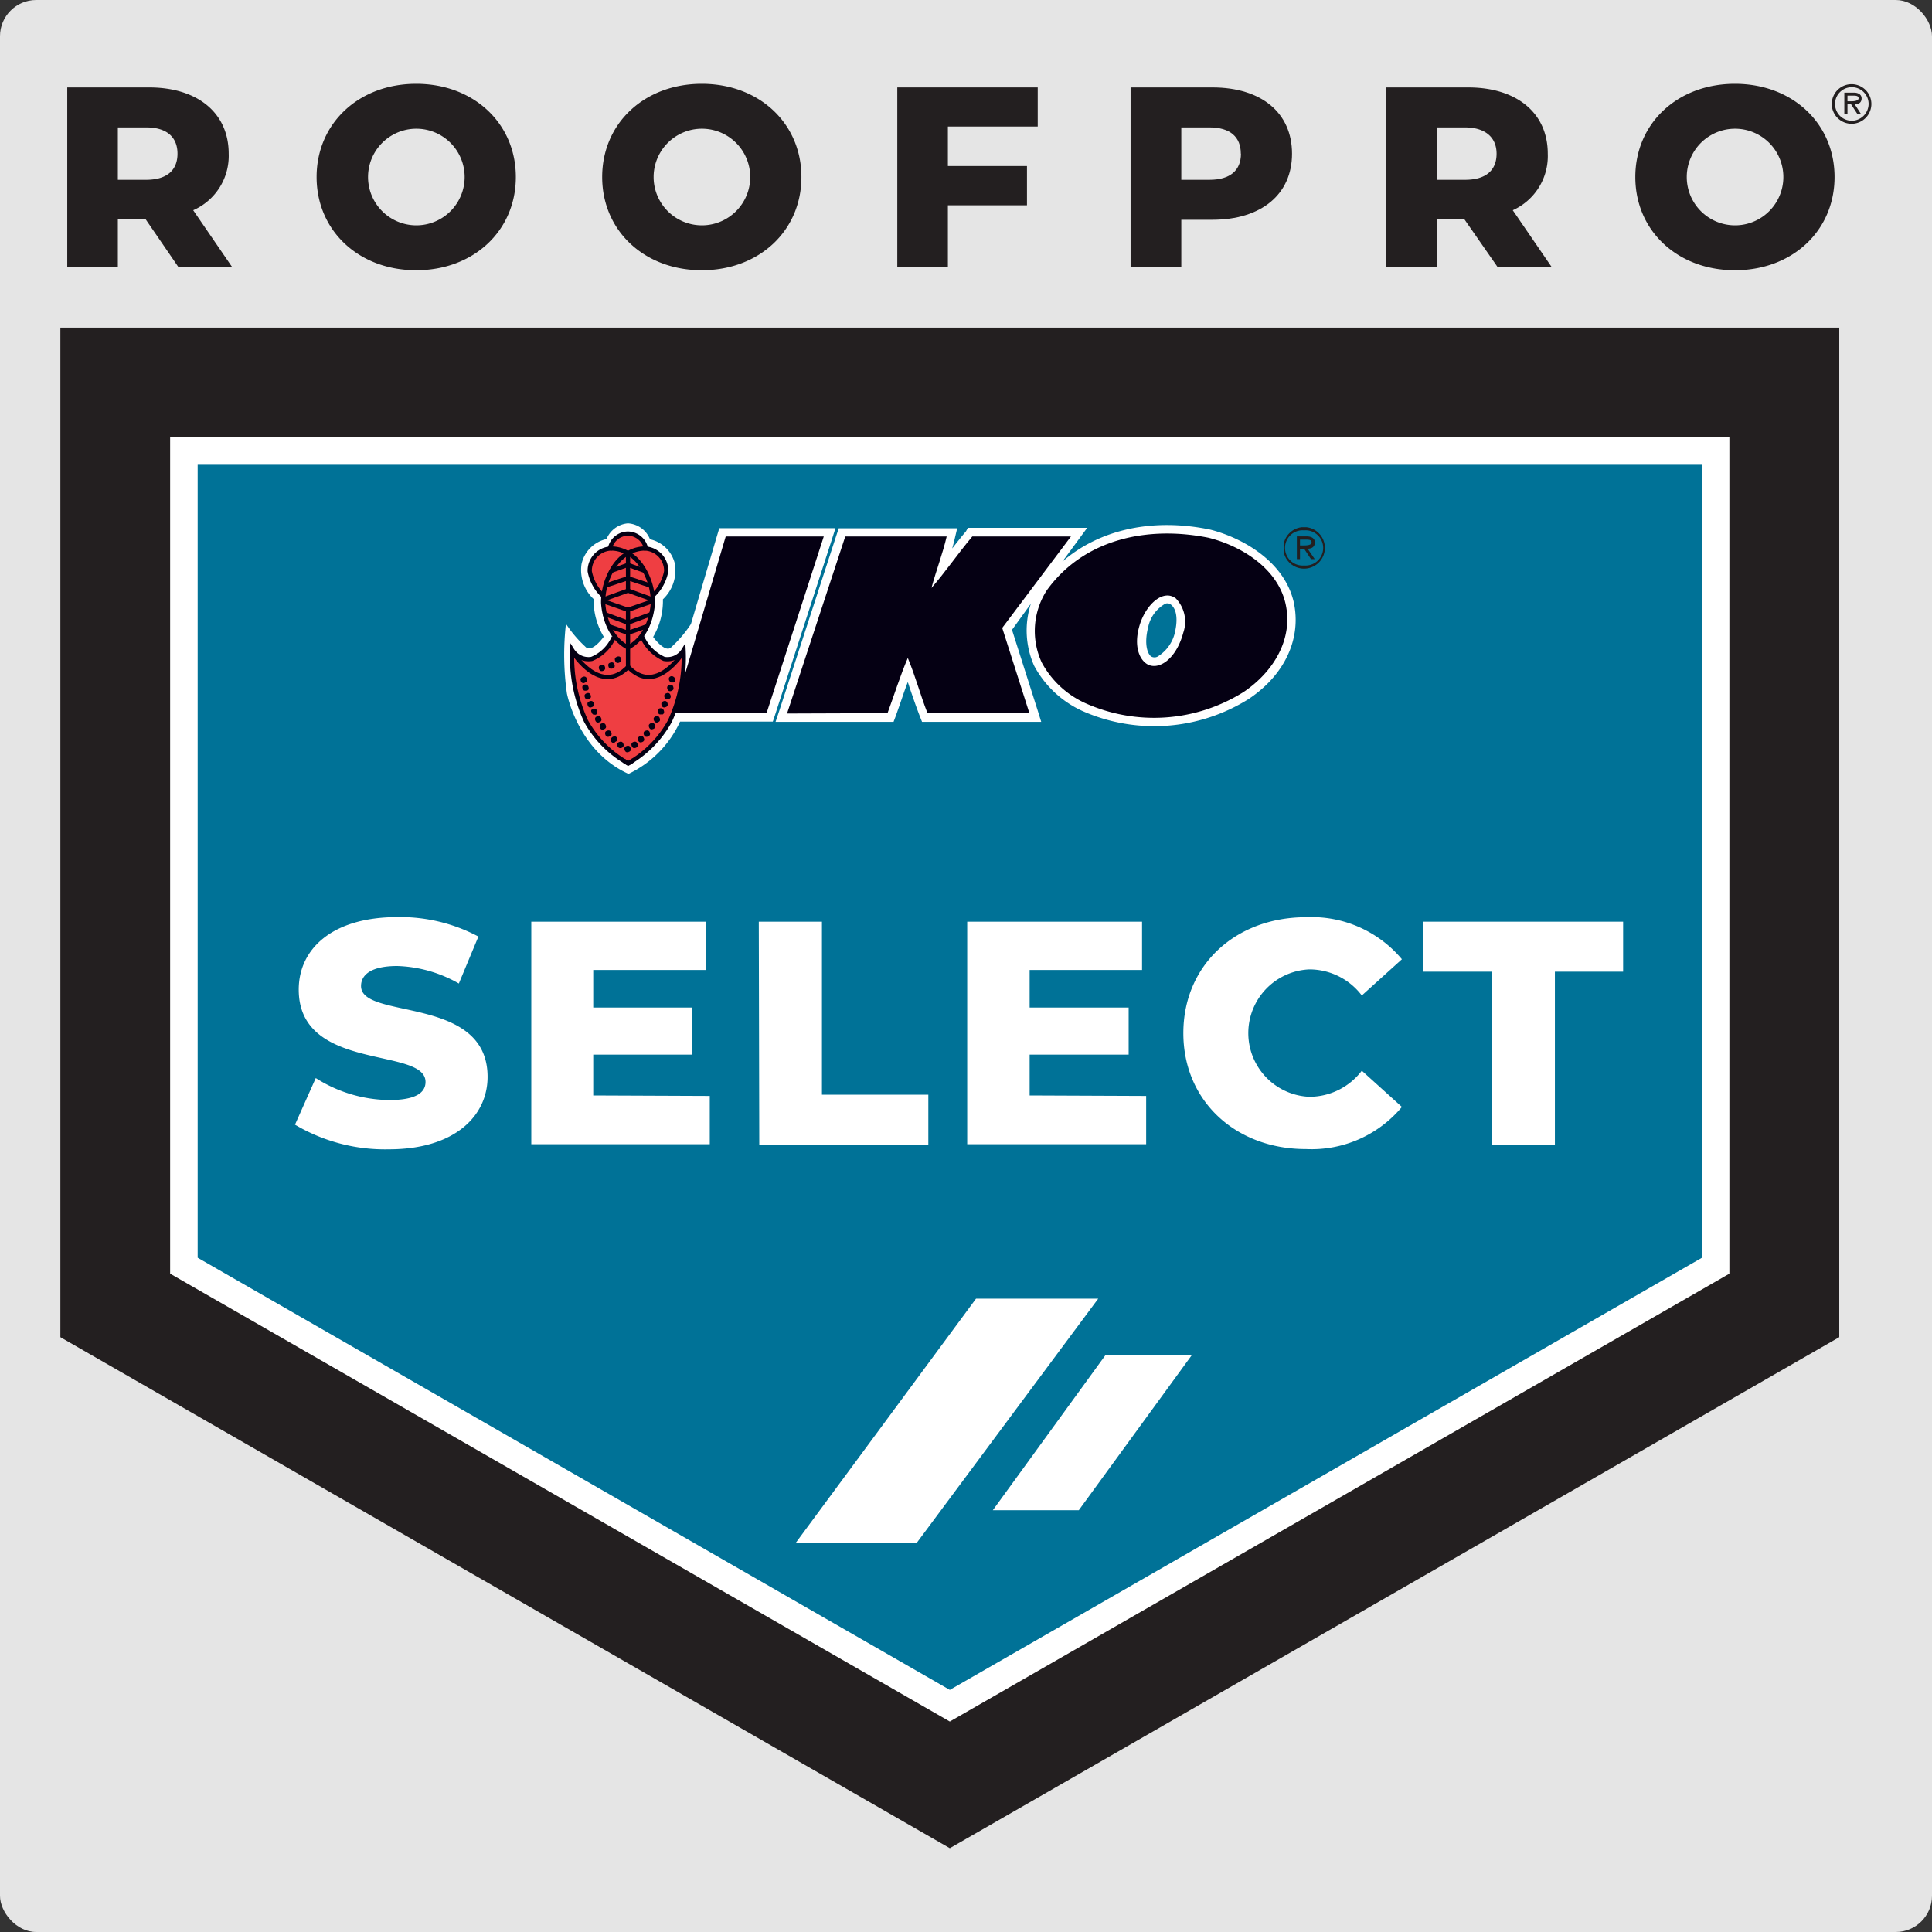 <svg id="Layer_1" data-name="Layer 1" xmlns="http://www.w3.org/2000/svg" xmlns:xlink="http://www.w3.org/1999/xlink" viewBox="0 0 160 160"><rect x="0" y="0" width="160" height="160" fill="#333333" stroke="none"/><defs><style>.cls-1,.cls-11,.cls-12{fill:none;}.cls-2{fill:#e5e5e5;}.cls-3,.cls-4{fill:#231f20;}.cls-11,.cls-4,.cls-5,.cls-6,.cls-9{fill-rule:evenodd;}.cls-5,.cls-7{fill:#fff;}.cls-6{fill:#007297;}.cls-8{fill:#ef3e42;}.cls-10,.cls-9{fill:#050013;}.cls-11,.cls-12{stroke:#050013;stroke-width:0.35px;}.cls-13{clip-path:url(#clip-path);}</style><clipPath id="clip-path"><rect class="cls-1" x="106.32" y="43.66" width="3.45" height="3.43"/></clipPath></defs><rect class="cls-2" width="160" height="160" rx="3"/><path class="cls-3" d="M12.05,18.14H9.76v3.94H5.57V7.24h6.78c4,0,6.59,2.1,6.59,5.49A4.92,4.92,0,0,1,16,17.41l3.2,4.67H14.75Zm0-7.59H9.76v4.34H12.1c1.73,0,2.6-.8,2.6-2.16S13.83,10.55,12.1,10.55Z"/><path class="cls-3" d="M26.22,14.66c0-4.45,3.5-7.72,8.25-7.72s8.25,3.27,8.25,7.72-3.5,7.72-8.25,7.72S26.22,19.11,26.22,14.66Zm12.26,0a4,4,0,1,0-8,0,4,4,0,1,0,8,0Z"/><path class="cls-3" d="M49.87,14.66c0-4.45,3.5-7.72,8.25-7.72s8.25,3.27,8.25,7.72-3.5,7.72-8.25,7.72S49.87,19.11,49.87,14.66Zm12.26,0a4,4,0,1,0-8,0,4,4,0,1,0,8,0Z"/><path class="cls-3" d="M78.5,10.48v3.27h6.55V17H78.5v5.09H74.31V7.24H85.94v3.24Z"/><path class="cls-3" d="M107,12.73c0,3.37-2.55,5.47-6.6,5.47H97.83v3.88h-4.2V7.24h6.78C104.46,7.24,107,9.34,107,12.73Zm-4.24,0c0-1.38-.87-2.18-2.61-2.18H97.83v4.34h2.33C101.9,14.89,102.77,14.09,102.77,12.73Z"/><path class="cls-3" d="M121.26,18.14H119v3.94h-4.2V7.24h6.79c4,0,6.59,2.1,6.59,5.49a4.92,4.92,0,0,1-2.9,4.68l3.2,4.67H124Zm0-7.59H119v4.34h2.33c1.74,0,2.61-.8,2.61-2.16S123,10.55,121.3,10.55Z"/><path class="cls-3" d="M135.43,14.66c0-4.45,3.5-7.72,8.25-7.72s8.25,3.27,8.25,7.72-3.5,7.72-8.25,7.72S135.43,19.11,135.43,14.66Zm12.26,0a4,4,0,1,0-8,0,4,4,0,1,0,8,0Z"/><polygon class="cls-4" points="78.66 153.06 152.32 110.74 152.32 27.13 5 27.13 5 110.74 78.66 153.06"/><polygon class="cls-5" points="14.09 36.22 143.22 36.22 143.22 105.48 78.66 142.57 14.09 105.48 14.09 36.22"/><polygon class="cls-6" points="140.95 38.49 140.95 104.16 78.66 139.95 16.37 104.16 16.37 38.49 140.95 38.49"/><polygon class="cls-7" points="90.95 107.55 75.9 127.8 65.88 127.8 80.83 107.55 90.95 107.55"/><polygon class="cls-7" points="98.69 112.24 89.34 125.07 82.22 125.07 91.54 112.24 98.69 112.24"/><rect class="cls-1" x="16.37" y="38.49" width="124.31" height="5.1"/><path class="cls-7" d="M24.43,93.14l1.72-3.86a11.53,11.53,0,0,0,6.09,1.82c2.17,0,3-.6,3-1.5,0-2.93-10.5-.79-10.5-7.65,0-3.3,2.69-6,8.18-6a13.78,13.78,0,0,1,6.7,1.61L38,81.45A10.93,10.93,0,0,0,32.9,80c-2.19,0-3,.74-3,1.66,0,2.83,10.48.72,10.48,7.52,0,3.22-2.7,6-8.18,6A14.59,14.59,0,0,1,24.43,93.14Z"/><path class="cls-7" d="M58.78,90.76v4H44V76.33H58.44v4H49.13v3.11h8.2v3.9h-8.2v3.38Z"/><path class="cls-7" d="M62.84,76.33h5.23V90.66h8.81V94.8h-14Z"/><path class="cls-7" d="M94.92,90.76v4H80.1V76.33H94.58v4H85.27v3.11h8.2v3.9h-8.2v3.38Z"/><path class="cls-7" d="M98,85.56c0-5.62,4.31-9.6,10.16-9.6a9.76,9.76,0,0,1,7.94,3.48l-3.32,3a5.45,5.45,0,0,0-4.35-2.16,5.28,5.28,0,0,0,0,10.55,5.45,5.45,0,0,0,4.35-2.16l3.32,3a9.73,9.73,0,0,1-7.94,3.49C102.34,95.17,98,91.18,98,85.56Z"/><path class="cls-7" d="M123.55,80.47h-5.68V76.33h16.55v4.14h-5.65V94.8h-5.22Z"/><path class="cls-7" d="M68.19,43.74H59.57l-.15.5-2.2,7.44v0a10,10,0,0,1-1.6,1.89c-.51.6-1.53-.82-1.53-.82a5.9,5.9,0,0,0,.81-3.12,3.31,3.31,0,0,0,1-2.9,2.72,2.72,0,0,0-2.07-2.07A2.1,2.1,0,0,0,52,43.34h0a2.1,2.1,0,0,0-1.77,1.3,2.72,2.72,0,0,0-2.07,2.07,3.31,3.31,0,0,0,1,2.9A5.9,5.9,0,0,0,50,52.73s-1,1.42-1.53.82a10,10,0,0,1-1.6-1.89,22.74,22.74,0,0,0,.08,5.77s.9,4.77,5.1,6.66h0a8.93,8.93,0,0,0,4.27-4.33H64l.16-.47,4.74-14.64.29-.91Z"/><path class="cls-7" d="M107.14,49.86c-.78-3.36-4.21-5.31-6.91-6h0c-4.8-1-9.2,0-12.25,2.65l1.25-1.7.81-1.1H80.16L80,44c-.39.46-.77.94-1.14,1.42.07-.27.15-.55.21-.82l.2-.85H69.46l-.16.48L64.53,58.88l-.3.9H74l.17-.45c.19-.53.38-1.07.56-1.6s.29-.83.45-1.25l.18.55c.26.76.53,1.55.83,2.32l.17.43h9.87l-.28-.9-2.14-6.72L85.37,50a7.22,7.22,0,0,0,.27,5.13,8.56,8.56,0,0,0,4,3.75,14.71,14.71,0,0,0,13.78-1C106.4,55.89,107.8,52.88,107.14,49.86Zm-9.8,2.33a3.19,3.19,0,0,1-1.48,2.19.55.55,0,0,1-.5,0c-.31-.18-.64-1-.27-2.46A2.88,2.88,0,0,1,96.5,50a.47.47,0,0,1,.47.07C97.62,50.59,97.42,51.8,97.34,52.19Z"/><path class="cls-8" d="M52.07,63.28Z"/><path class="cls-8" d="M51.94,63.28Z"/><path class="cls-8" d="M56.65,53.71a1.63,1.63,0,0,1-1.8.76,4.21,4.21,0,0,1-1.66-1.76,4.92,4.92,0,0,0,.93-3.33c1.23-1.31,1.07-2.06,1.07-2.06.15-1.61-1.68-1.93-1.68-1.93a1.65,1.65,0,0,0-1.39-1.24H51.9a1.63,1.63,0,0,0-1.39,1.24s-1.84.32-1.68,1.93c0,0-.17.75,1.07,2.06a4.94,4.94,0,0,0,.92,3.33,4.16,4.16,0,0,1-1.65,1.76,1.63,1.63,0,0,1-1.8-.76,11.47,11.47,0,0,0,1.38,6.44,8.42,8.42,0,0,0,3.19,3.06v.07l.07,0,.06,0v-.07a8.35,8.35,0,0,0,3.19-3.06A11.42,11.42,0,0,0,56.65,53.71Z"/><path class="cls-9" d="M51.27,54.87a.23.23,0,0,0,.17-.12.27.27,0,0,0,0-.2.26.26,0,0,0-.12-.17.29.29,0,0,0-.2,0,.36.36,0,0,0-.18.12.26.26,0,0,0,0,.21.25.25,0,0,0,.12.17.24.24,0,0,0,.2,0Z"/><path class="cls-9" d="M50.72,55.37a.3.3,0,0,0,.17-.12.31.31,0,0,0,0-.21.26.26,0,0,0-.12-.17.28.28,0,0,0-.2,0,.29.29,0,0,0-.18.11.39.39,0,0,0,0,.21.26.26,0,0,0,.12.17.28.28,0,0,0,.2,0Z"/><path class="cls-9" d="M49.93,55.56a.3.3,0,0,0,.17-.13.25.25,0,0,0,0-.19.27.27,0,0,0-.11-.18.32.32,0,0,0-.21,0,.27.27,0,0,0-.17.13.27.27,0,0,0,0,.2.3.3,0,0,0,.12.17.31.31,0,0,0,.21,0Z"/><path class="cls-9" d="M53.16,61.46a.3.3,0,0,0,.17-.12.24.24,0,0,0,0-.2.3.3,0,0,0-.12-.17.23.23,0,0,0-.2,0,.3.3,0,0,0-.17.12.23.23,0,0,0,0,.2.27.27,0,0,0,.12.17.24.24,0,0,0,.2,0Z"/><path class="cls-9" d="M52.63,61.94a.31.31,0,0,0,.17-.13.23.23,0,0,0,0-.2.3.3,0,0,0-.12-.17.28.28,0,0,0-.2,0,.27.27,0,0,0-.17.12.28.28,0,0,0,0,.2.26.26,0,0,0,.12.17.24.24,0,0,0,.2,0Z"/><path class="cls-9" d="M52.05,62.27a.25.25,0,0,0,.17-.11.3.3,0,0,0,0-.21.25.25,0,0,0-.11-.17.31.31,0,0,0-.21,0,.3.3,0,0,0-.17.12.31.31,0,0,0,0,.21.33.33,0,0,0,.12.17.3.3,0,0,0,.21,0Z"/><path class="cls-9" d="M51.46,61.94a.31.31,0,0,0,.17-.13.27.27,0,0,0,0-.2.3.3,0,0,0-.12-.17.28.28,0,0,0-.2,0,.36.36,0,0,0-.18.12.28.28,0,0,0,0,.2.31.31,0,0,0,.13.17.24.24,0,0,0,.2,0Z"/><path class="cls-9" d="M50.93,61.44a.23.23,0,0,0,.17-.12.24.24,0,0,0,0-.2A.25.25,0,0,0,51,61a.28.28,0,0,0-.2,0,.3.3,0,0,0-.22.32.28.28,0,0,0,.33.21Z"/><path class="cls-9" d="M50.45,61a.36.36,0,0,0,.18-.12.3.3,0,0,0,0-.21.26.26,0,0,0-.13-.16.23.23,0,0,0-.2,0,.25.25,0,0,0-.17.11.32.32,0,0,0,0,.21.3.3,0,0,0,.12.17.28.28,0,0,0,.2,0Z"/><path class="cls-9" d="M50,60.4a.3.3,0,0,0,.17-.12.24.24,0,0,0,0-.2.25.25,0,0,0-.12-.17.24.24,0,0,0-.2,0,.24.24,0,0,0-.17.11.27.27,0,0,0,0,.21.28.28,0,0,0,.11.17.27.27,0,0,0,.21,0Z"/><path class="cls-9" d="M49.62,59.81a.25.25,0,0,0,.17-.11.27.27,0,0,0,0-.21.3.3,0,0,0-.12-.17.28.28,0,0,0-.2,0,.27.27,0,0,0-.17.12.25.25,0,0,0,0,.21.28.28,0,0,0,.12.17.28.28,0,0,0,.2,0Z"/><path class="cls-9" d="M49.28,59.21a.27.27,0,0,0,.17-.12.31.31,0,0,0,0-.21.28.28,0,0,0-.12-.17.24.24,0,0,0-.2,0,.25.25,0,0,0-.17.11A.27.27,0,0,0,49,59a.3.3,0,0,0,.12.17.28.28,0,0,0,.2,0Z"/><path class="cls-9" d="M49,58.56a.23.23,0,0,0,.17-.12.28.28,0,0,0,0-.2.3.3,0,0,0-.12-.17.29.29,0,0,0-.2,0,.36.36,0,0,0-.18.12.26.26,0,0,0,0,.21.25.25,0,0,0,.12.17.27.27,0,0,0,.2,0Z"/><path class="cls-9" d="M48.75,57.9a.26.26,0,0,0,.17-.12.24.24,0,0,0,0-.2.3.3,0,0,0-.12-.17.24.24,0,0,0-.2,0,.3.3,0,0,0-.17.12.24.24,0,0,0,0,.2.27.27,0,0,0,.12.17.23.23,0,0,0,.2,0Z"/><path class="cls-9" d="M48.56,57.22a.36.36,0,0,0,.18-.12.34.34,0,0,0,0-.2.28.28,0,0,0-.32-.21.36.36,0,0,0-.18.12.33.33,0,0,0,0,.2.26.26,0,0,0,.12.17.24.24,0,0,0,.2,0Z"/><path class="cls-9" d="M48.43,56.53a.25.25,0,0,0,.17-.11.29.29,0,0,0,0-.2.22.22,0,0,0-.12-.17.25.25,0,0,0-.2,0,.44.44,0,0,0-.18.12.26.26,0,0,0,0,.21.23.23,0,0,0,.12.17.24.24,0,0,0,.2,0Z"/><path class="cls-9" d="M55.72,56.53a.25.25,0,0,0,.17-.11.26.26,0,0,0,0-.21.21.21,0,0,0-.11-.16.25.25,0,0,0-.37.07.27.27,0,0,0,0,.21.43.43,0,0,0,.12.17.26.26,0,0,0,.21,0Z"/><path class="cls-9" d="M55.59,57.22a.3.3,0,0,0,.17-.12.28.28,0,0,0,0-.2.23.23,0,0,0-.11-.17.26.26,0,0,0-.21,0,.3.3,0,0,0-.17.12.27.27,0,0,0,0,.2.3.3,0,0,0,.12.17.26.26,0,0,0,.21,0Z"/><path class="cls-9" d="M55.36,57.9a.26.26,0,0,0,.17-.12.28.28,0,0,0,0-.2.3.3,0,0,0-.12-.17.25.25,0,0,0-.21,0,.3.3,0,0,0-.17.12.28.28,0,0,0,0,.2.23.23,0,0,0,.11.17.27.27,0,0,0,.21,0Z"/><path class="cls-9" d="M55.11,58.56a.23.23,0,0,0,.17-.12.24.24,0,0,0,0-.2.26.26,0,0,0-.12-.17.28.28,0,0,0-.2,0,.3.3,0,0,0-.17.12.31.31,0,0,0,0,.21.28.28,0,0,0,.12.17.28.28,0,0,0,.2,0Z"/><path class="cls-9" d="M54.81,59.19a.3.3,0,0,0,.17-.12.31.31,0,0,0,0-.21.27.27,0,0,0-.33-.2.21.21,0,0,0-.16.11.27.27,0,0,0,0,.21.25.25,0,0,0,.11.17.32.32,0,0,0,.21,0Z"/><path class="cls-9" d="M54.47,59.81a.25.25,0,0,0,.17-.11.32.32,0,0,0,0-.21.3.3,0,0,0-.12-.17.28.28,0,0,0-.2,0,.3.3,0,0,0-.17.12.26.26,0,0,0,0,.21.36.36,0,0,0,.13.17.27.27,0,0,0,.2,0Z"/><path class="cls-9" d="M54.07,60.38a.27.27,0,0,0,.17-.12.28.28,0,0,0,0-.2.26.26,0,0,0-.12-.17.24.24,0,0,0-.2,0,.3.3,0,0,0-.17.12.24.24,0,0,0,0,.2.27.27,0,0,0,.12.17.24.24,0,0,0,.2,0Z"/><path class="cls-9" d="M53.64,61a.33.33,0,0,0,.17-.12.25.25,0,0,0,0-.21.2.2,0,0,0-.12-.16.22.22,0,0,0-.19,0,.25.25,0,0,0-.18.11.32.32,0,0,0,0,.21.3.3,0,0,0,.12.17.31.31,0,0,0,.21,0Z"/><path class="cls-7" d="M48.17,46.52v0Z"/><path class="cls-10" d="M65.18,59.09,70,44.43h8.4c-.33,1.42-.87,2.81-1.26,4.26,1.13-1.29,2.2-2.86,3.38-4.26h8.17L83,52l2.25,7.06H76.81c-.59-1.5-1-3.07-1.63-4.57-.63,1.46-1.12,3.06-1.68,4.57Z"/><path class="cls-10" d="M86.27,54.86a6.21,6.21,0,0,1,.44-6c3.09-4.25,8.36-5.33,13.36-4.33,2.69.66,5.72,2.51,6.39,5.45s-1,5.66-3.46,7.32a13.93,13.93,0,0,1-13.1.94A7.7,7.7,0,0,1,86.27,54.86ZM95,55c.92.54,2.39-.35,3-2.62a2.78,2.78,0,0,0-.62-2.82c-1.07-.81-2.49.52-3,2.21S94.34,54.6,95,55Z"/><polygon class="cls-10" points="68.22 44.43 60.1 44.43 55.77 59.07 63.48 59.07 68.22 44.43"/><polygon class="cls-10" points="55.77 59.08 55.77 59.07 55.77 59.07 55.77 59.08"/><path class="cls-11" d="M52,44.19a1.54,1.54,0,0,0-1.49,1.24,1.84,1.84,0,0,0-1.67,1.88A3.72,3.72,0,0,0,50,49.38"/><path class="cls-11" d="M52,44.19a1.55,1.55,0,0,1,1.5,1.24,1.84,1.84,0,0,1,1.67,1.88A3.66,3.66,0,0,1,54,49.38"/><line class="cls-12" x1="50.6" y1="47.28" x2="51.97" y2="46.79"/><line class="cls-12" x1="50.1" y1="48.51" x2="51.97" y2="47.89"/><line class="cls-12" x1="49.94" y1="49.65" x2="52.01" y2="48.91"/><line class="cls-12" x1="49.87" y1="49.76" x2="52.03" y2="50.51"/><line class="cls-12" x1="50.01" y1="50.83" x2="52.01" y2="51.57"/><line class="cls-12" x1="50.35" y1="51.84" x2="52.01" y2="52.41"/><line class="cls-12" x1="53.4" y1="47.28" x2="52.03" y2="46.79"/><line class="cls-12" x1="53.9" y1="48.51" x2="52.03" y2="47.89"/><line class="cls-12" x1="54.06" y1="49.65" x2="52" y2="48.91"/><line class="cls-12" x1="54.13" y1="49.76" x2="51.97" y2="50.51"/><line class="cls-12" x1="53.99" y1="50.83" x2="51.99" y2="51.57"/><line class="cls-12" x1="53.65" y1="51.84" x2="51.99" y2="52.41"/><path class="cls-11" d="M50.54,45.43s2.06-.22,3.14,2.46a5.26,5.26,0,0,1,.39,2s-.06,2.82-2.2,3.8"/><path class="cls-11" d="M53.48,45.43s-2.06-.22-3.14,2.46a5.26,5.26,0,0,0-.39,2s.06,2.82,2.2,3.8"/><line class="cls-12" x1="52.01" y1="49.04" x2="52.01" y2="45.67"/><line class="cls-12" x1="52.01" y1="55.4" x2="52.01" y2="50.4"/><path class="cls-11" d="M47.48,54.07s2.25,3.6,4.57,1.13"/><path class="cls-11" d="M56.54,54.07S54.29,57.67,52,55.2"/><path class="cls-11" d="M50.83,52.77A3.37,3.37,0,0,1,49,54.57a1.59,1.59,0,0,1-1.61-.73,12.64,12.64,0,0,0,1.14,5.87,8.94,8.94,0,0,0,3.52,3.52"/><path class="cls-11" d="M53.17,52.72A3.61,3.61,0,0,0,55,54.57a1.57,1.57,0,0,0,1.61-.73,12.56,12.56,0,0,1-1.13,5.87A9,9,0,0,1,52,63.23"/><path class="cls-12" d="M51.66,63l.36.23.44-.27"/><g class="cls-13"><path class="cls-3" d="M107.66,45.17v-.48h.51c.2,0,.45,0,.45.23s-.41.25-.64.25Zm.63.27c.34,0,.6-.15.6-.52s-.33-.5-.67-.5h-.82V46.3h.26v-.86H108l.57.86h.31ZM108,46.83a1.46,1.46,0,1,1,0-2.91,1.46,1.46,0,1,1,0,2.91m0,.26a1.72,1.72,0,1,0-1.72-1.72A1.71,1.71,0,0,0,108,47.09"/></g><path class="cls-3" d="M153,8.39V7.92h.48c.19,0,.44,0,.44.22s-.4.25-.62.25Zm.6.25c.32,0,.57-.14.57-.49s-.32-.48-.64-.48h-.79v1.8H153V8.64h.3l.54.83h.3ZM153.35,10a1.39,1.39,0,1,1,1.4-1.39,1.41,1.41,0,0,1-1.4,1.39m0,.25a1.64,1.64,0,1,0-1.65-1.64,1.64,1.64,0,0,0,1.65,1.64"/></svg>